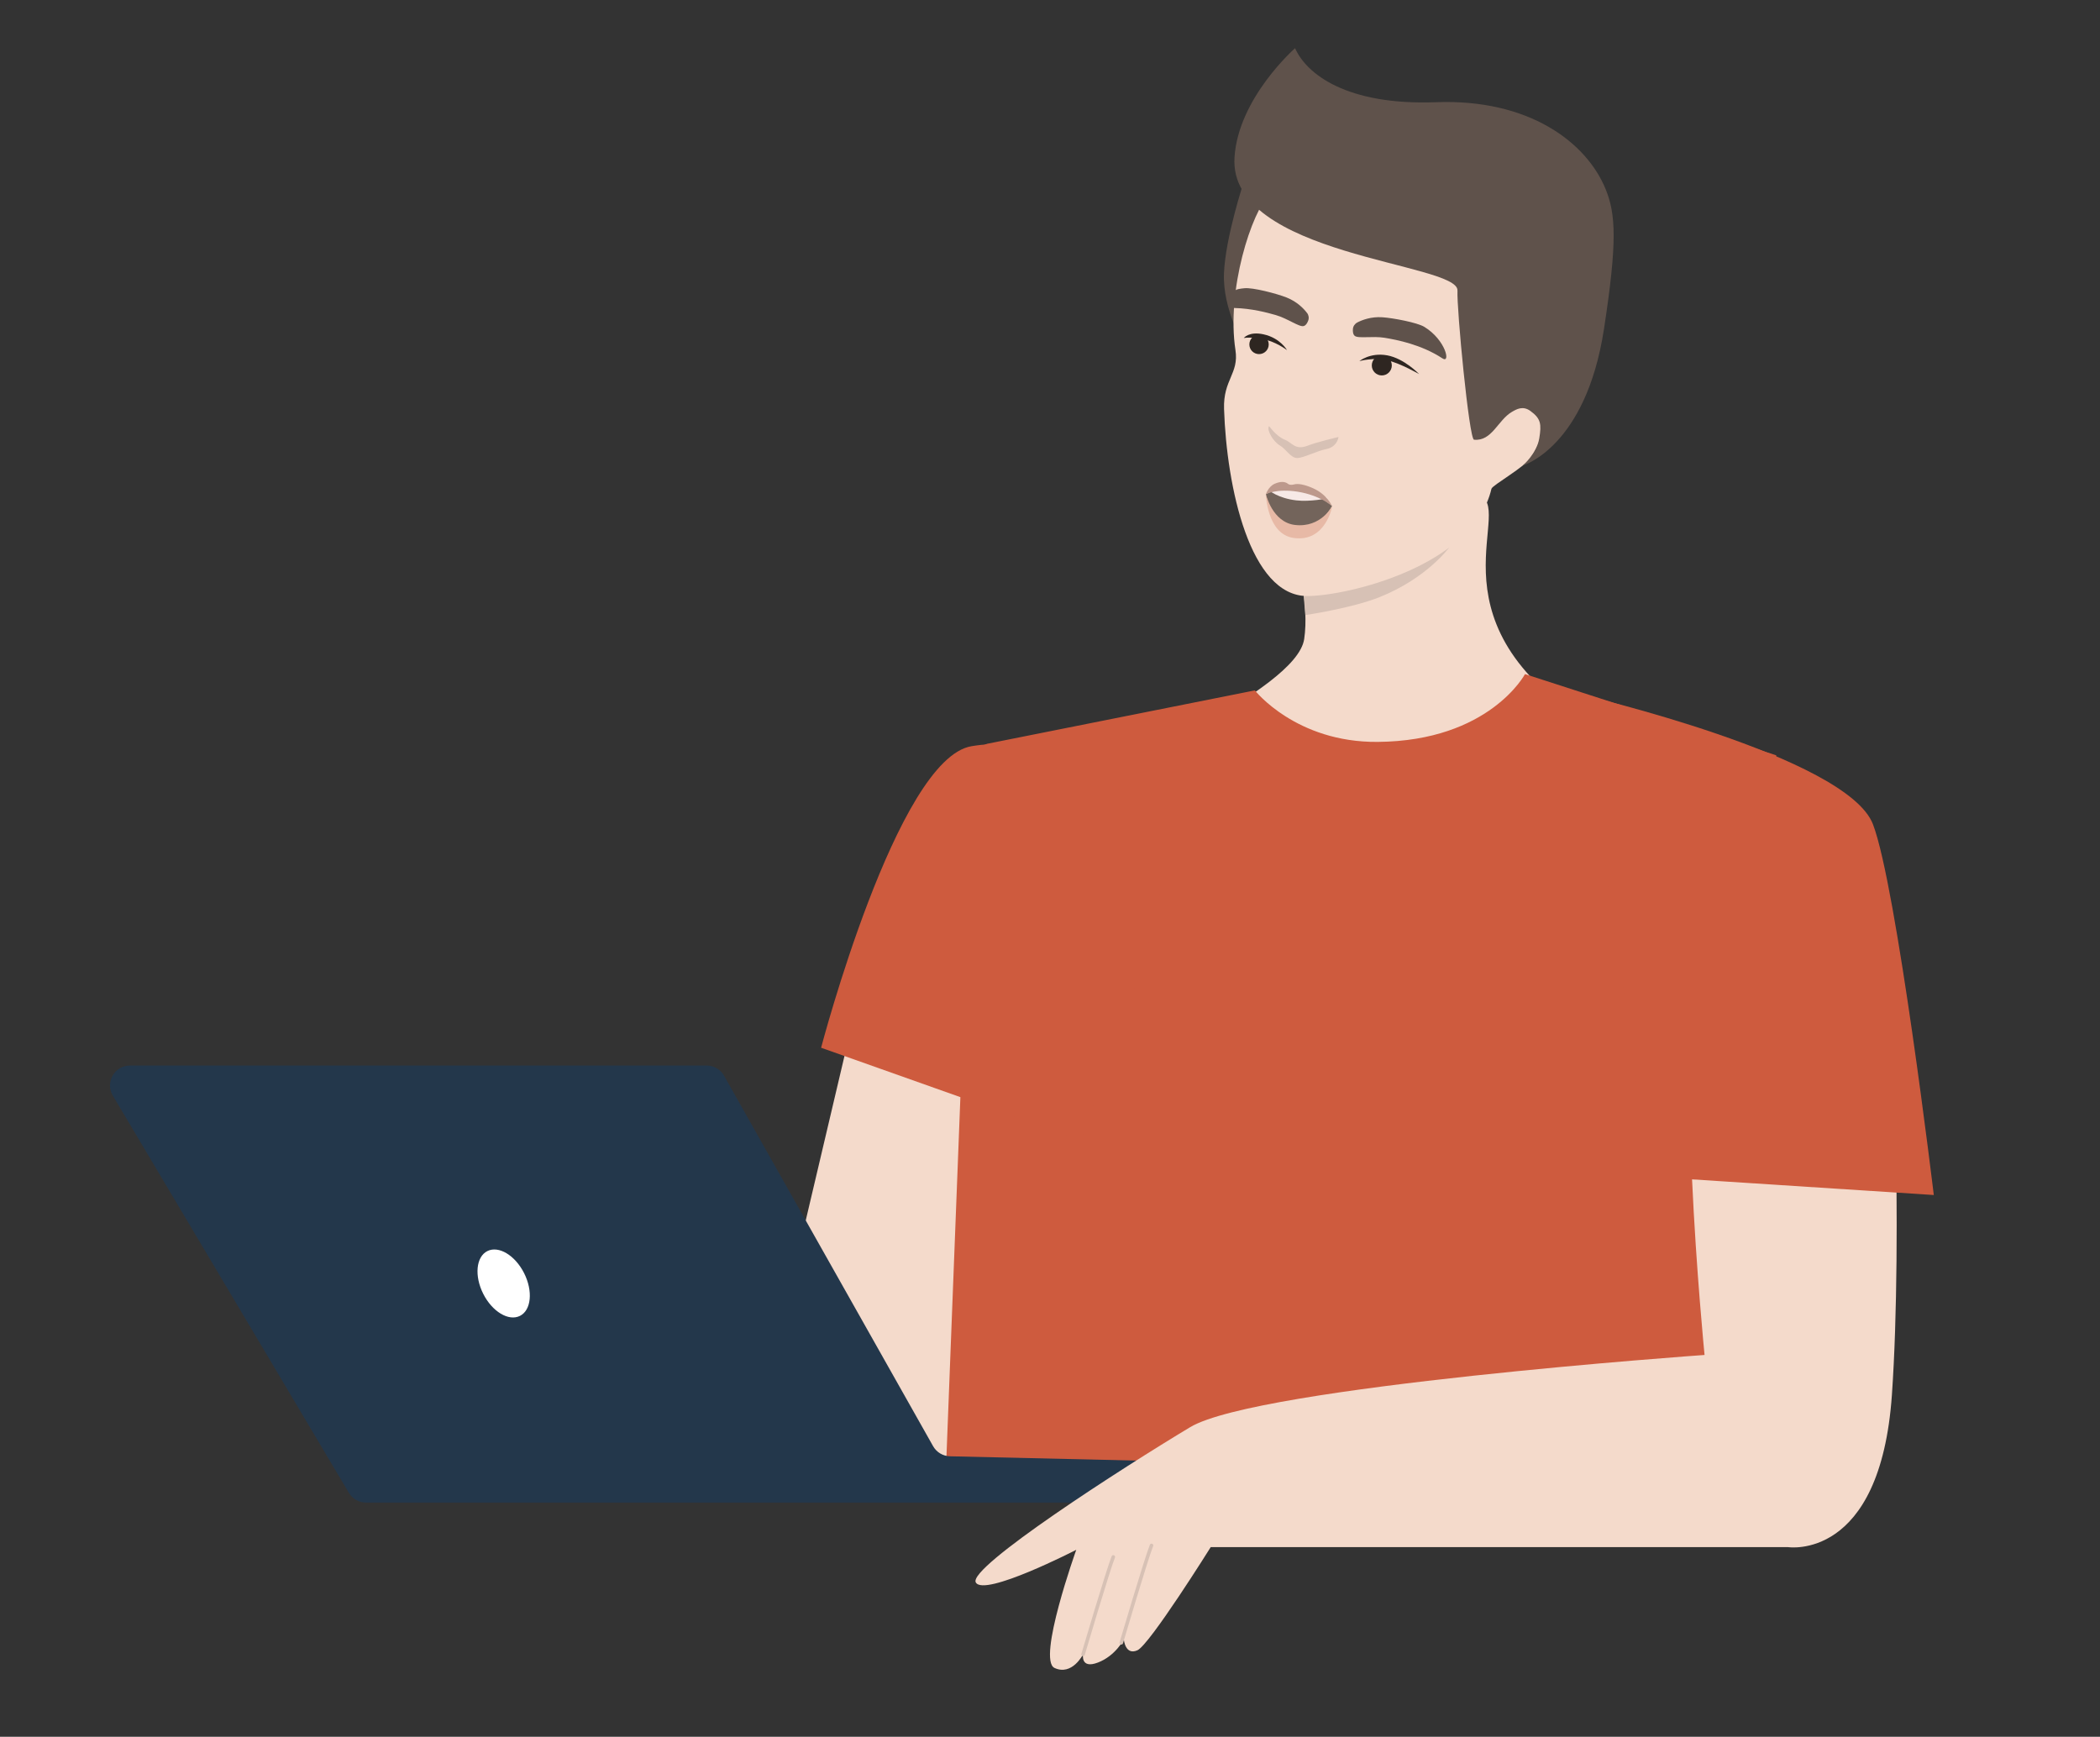 <?xml version="1.0" encoding="UTF-8"?> <svg xmlns="http://www.w3.org/2000/svg" id="_Слой_1" data-name="Слой_1" viewBox="0 0 786.9 650.84"><rect x="0" y="0" width="786.9" height="650.84" fill="#333333" stroke="none"/><defs><style> .cls-1 { fill: #bd998c; } .cls-2 { fill: #e7b9a6; } .cls-3 { fill: none; stroke: #d7c1b5; stroke-linecap: round; stroke-linejoin: round; stroke-width: 1.33px; } .cls-4 { fill: #73645b; } .cls-5 { fill: #5f524b; } .cls-6 { fill: #2e2621; } .cls-7 { fill: #fff; } .cls-8 { fill: #f7e9e6; } .cls-9 { fill: #d7c1b5; } .cls-10 { fill: #ce5b3e; } .cls-11 { fill: #23374b; } .cls-12 { fill: #f4dacb; } </style></defs><polygon class="cls-12" points="320.56 378.22 279.22 553.71 376.24 556.24 399.02 401 320.56 378.22"></polygon><g><path class="cls-12" d="M486.13,210.04s4.49,16.51,2.57,29.43c-2.94,19.86-76.11,48.4-73.16,55.39,4.95,11.75,75.04,36.34,111.29,27.9,16.59-3.86,118.65-27.74,94.43-38.21-86.63-37.46-59.21-83.15-63.99-95.94-8.8-23.58-71.15,21.44-71.15,21.44Z"></path><path class="cls-9" d="M543.08,205.09s-8.19,11.43-25.94,18.6c-10.55,4.26-28.03,6.8-28.03,6.8l-.85-10.19,54.81-15.2Z"></path></g><path class="cls-5" d="M466.1,68.05s-6.89,20.74-7.46,34.33c-.57,13.59,7.46,26.66,7.46,26.66l21.62-51.09-21.62-9.9Z"></path><path class="cls-12" d="M476.04,72.27c-7.23,7.26-16.51,36.55-13.1,58.91,1.36,8.89-4.63,11.06-4.27,22.08.96,29.32,9.73,70.1,31.18,70.1,14.79,0,62.25-11.14,69.02-40.2.31-1.35,12.69-8.18,15.11-12.08,18.41-29.75-7.27-81.85-35.57-97.43-28.3-15.58-51.67-12.12-62.37-1.37Z"></path><path class="cls-5" d="M546.14,108.89c-.35,6.58,4.36,55.69,6.19,55.88,6.73.69,8.93-7.34,14.2-10.42,1.77-1.03,4.12-2.39,6.93-.35,3.96,2.88,4.19,4.97,3.33,10.25-.91,5.63-6.11,10.16-6.11,10.16,0,0,23.54-6.79,30.35-51.08,5.06-32.9,4.4-43.19.63-52.43-7.19-17.65-28.83-33.9-63.5-32.6-33.66,1.26-48.62-10.61-52.88-20.24,0,0-21.24,18.6-22.69,40.86-2.41,37.07,84.09,39.5,83.54,49.95Z"></path><path class="cls-5" d="M508.58,120.86c-.92.48-1.54,1.39-1.62,2.42-.08.93.01,2.02.68,2.58,1.32,1.09,6.68-.01,11.18.72,4.5.74,13.77,2.51,21.69,7.72,3.18,2.09,1.21-6.92-6.79-11.81-2.65-1.62-11.71-3.33-15.72-3.6-4.3-.29-7.67,1.05-9.42,1.96Z"></path><path class="cls-5" d="M489.77,117.27c.63.82.8,1.91.43,2.88-.33.88-.87,1.82-1.72,2.04-1.66.43-6.03-2.86-10.42-4.12-3.21-.92-8.98-2.48-15.53-2.65-1.6-.04-2.01-2.95-.14-6.11.63-1.06,2.59-1.15,3.93-1.3,3.09-.33,12.01,1.99,15.75,3.46,4.01,1.58,6.49,4.22,7.69,5.8Z"></path><circle class="cls-6" cx="517.78" cy="136.94" r="3.75"></circle><circle class="cls-6" cx="471.78" cy="129.07" r="3.63"></circle><path class="cls-6" d="M509.37,135.33s5.45-1.53,10.51-.32c5.06,1.21,11.9,5.19,11.9,5.19,0,0-5.58-5.88-11.99-7.04s-10.42,2.17-10.42,2.17Z"></path><path class="cls-6" d="M482.26,131.21s-4.47-3.47-9.62-4.25c-5.14-.79-6.6-.27-6.6-.27,0,0,1.93-2.6,7.39-1.41,6.36,1.39,8.83,5.93,8.83,5.93Z"></path><path class="cls-10" d="M470.22,258.72s15.37,19.56,46.02,19.3c41.89-.35,55.2-25.41,55.2-25.41l94.14,30.43-14.87,272.06h-296.42s10.47-270.07,10.47-270.07c.24-2.97,2.29-5.48,5.16-6.31l100.29-20Z"></path><path class="cls-9" d="M501.54,163.75c-.08.82-.83,3.77-4.52,4.52s-8.51,3.33-10.92,3.37c-2.42.05-4.26-3.42-6.55-4.73-2.29-1.31-5.02-5.6-4.04-7.2.11-.17,2.41,3.66,6.02,5.11,2.72,1.09,3.76,4.04,8.52,2.17,3.4-1.33,11.49-3.24,11.49-3.24Z"></path><path class="cls-10" d="M404.91,427.12l-97.23-34.49s28.43-108.37,56.36-113c37.11-6.15,69.45,21.57,71.12,44.63,1.67,23.07-30.25,102.85-30.25,102.85Z"></path><g><path class="cls-4" d="M485.89,199.32c-8.99.21-11.55-14.11-11.55-14.11,0,0,6.04-3.75,14-1.85,4.43,1.05,10.81,6.24,10.81,6.24,0,0-4.87,9.52-13.27,9.72Z"></path><path class="cls-8" d="M497.51,186.73s-6.47,1.4-11.79.78c-6.82-.8-10.21-3.74-10.21-3.74,0,0,4.35-1.79,11.43-.75,6.36.93,10.57,3.71,10.57,3.71Z"></path><path class="cls-1" d="M499.09,189.59s-4.5-4-12.84-5.33c-7.96-1.27-11.9.95-11.9.95,0,0,.89-2.87,3.3-3.93,2.26-.99,3.93-.83,4.99.04.57.47,1.58.41,2.27.21,1.44-.42,3.96.03,7.12,1.44,5.33,2.37,7.06,6.62,7.06,6.62Z"></path><path class="cls-2" d="M499.23,189.6s-4.2,8.26-13.97,7.12c-8.49-.99-10.91-11.51-10.91-11.51,0,0,.39,14.85,10.27,16.36,12.19,1.86,14.61-11.96,14.61-11.96Z"></path></g><path class="cls-11" d="M468.52,555.61h0c0,4.12-3.34,7.47-7.47,7.47H137.15c-2.63,0-5.07-1.39-6.42-3.65l-88.45-148.85c-2.96-4.98.63-11.28,6.42-11.28h216.11c2.69,0,5.18,1.45,6.5,3.8l78.33,138.83c1.29,2.29,3.7,3.74,6.33,3.8l105.25,2.42c4.06.09,7.3,3.41,7.3,7.47Z"></path><g><path class="cls-12" d="M682.19,340.62s-30.59-.53-43.31,19.83c-12.72,20.35-.16,147.31-.16,147.31,0,0-167.29,11.79-192.73,27.05-25.44,15.26-83.4,52.58-80.35,58.18,3.05,5.6,37.65-12.21,37.65-12.21,0,0-14.76,41.22-8.14,44.27,6.61,3.05,10.69-5.09,10.69-5.09,0,0-1.02,5.6,5.6,3.05,6.61-2.54,9.67-8.65,9.67-8.65,0,0,.51,6.11,5.09,4.07,4.58-2.04,27.48-38.67,27.48-38.67h216.25s34.65,5.55,39-57.1c4.09-58.88.26-160.5-2.65-172.38-4.65-19-24.08-9.66-24.08-9.66Z"></path><path class="cls-3" d="M405.84,619.95s9.44-31.91,11.33-36.5"></path><path class="cls-3" d="M420.16,615.63s9.44-31.91,11.33-36.5"></path><path class="cls-10" d="M592.52,260.31s99.52,23.11,109.3,48.57c8.9,23.18,22.8,138.94,22.8,138.94l-106.4-6.89-25.69-180.62Z"></path></g><ellipse class="cls-7" cx="188.72" cy="480.98" rx="8.58" ry="13.59" transform="translate(-196.22 136.34) rotate(-26.74)"></ellipse></svg> 